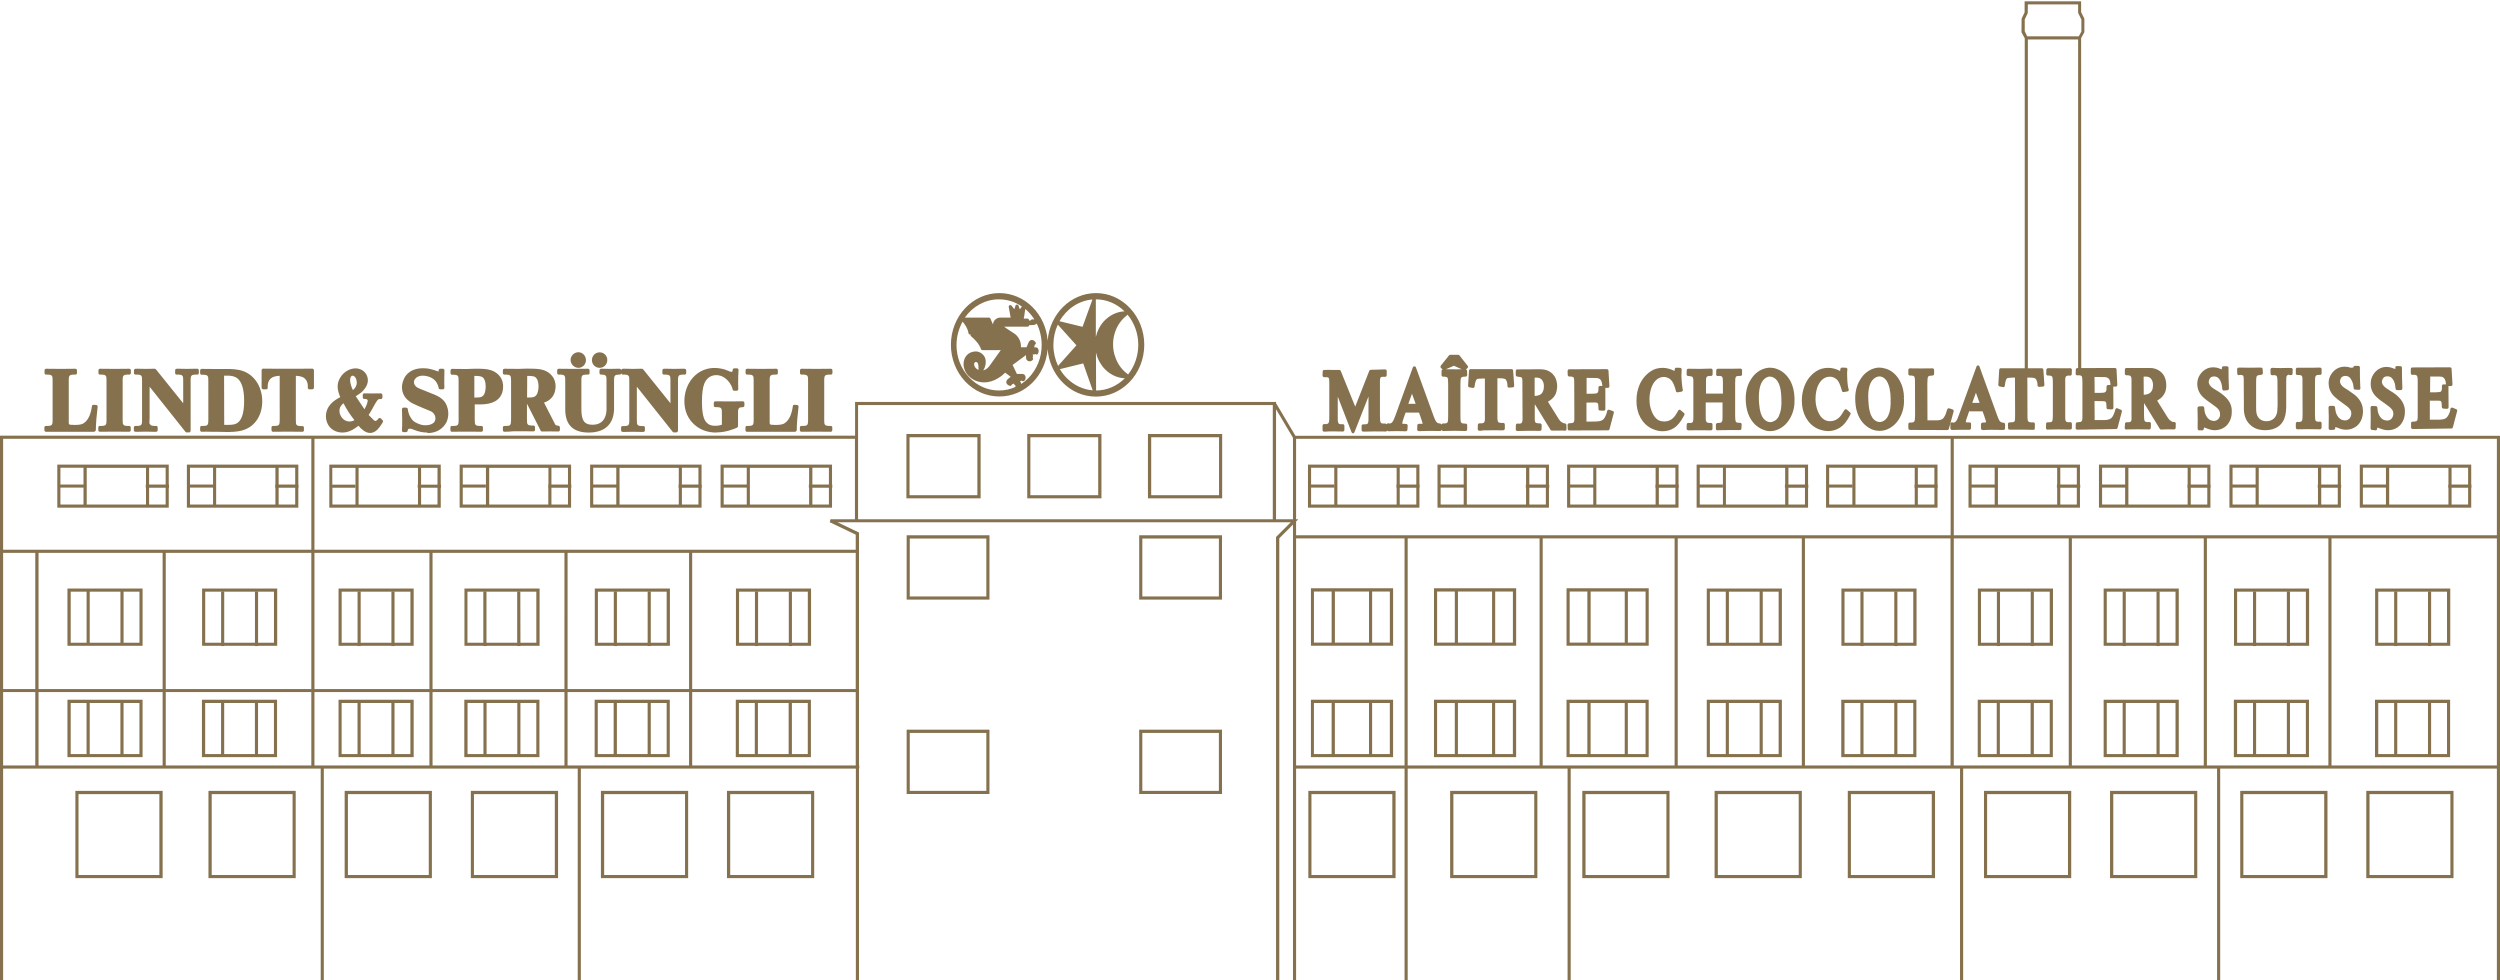 <svg version="1.1" id="Layer_1" xmlns="http://www.w3.org/2000/svg" x="0" y="0" width="1920" height="753" viewBox="0 0 1920 753" xml:space="preserve"><style>.st0{fill:#85714d}</style><path class="st0" d="M328.2 332.2c-3.3 0-6.5-.6-10-2-1.9-.8-2.5-1-3.4-1-1.1 0-1.5.6-1.6 1-.1.2-.1.4-.1.4 0 .3-.1.6-.4.9-.2.2-.4.4-.9.4h-1.9c-.3 0-.6-.1-.9-.4-.2-.2-.3-.6-.3-.9.3-5.5.2-11.1 0-16.3 0-.3.1-.6.4-.9.2-.2.5-.3.9-.4l2 .1c.6 0 1.1.5 1.2 1v.4c.1.5.2 1.2.4 2 1.1 4.1 3.3 6.3 4 6.9 1 .8 2.2 1.5 3.6 2 1.1.5 3.3 1.3 5.8 1.2 2.6 0 4.9-.8 6.1-2 .9-.9 1.3-2 1.3-3.4s-.5-3.4-2.9-5c-.9-.5-2.1-1-3.2-1.4l-6.9-2.9c-3.8-1.7-5.5-2.4-7.3-3.9-4.9-3.6-5.4-8.6-5.4-10.6 0-1.4.2-2.8.7-4.3 1.9-6.5 7.5-10.3 15.3-10.3 1.1 0 4.1 0 7.6 1.1.9.2 1.7.5 2.5.8.8.3 1.5.5 1.9.6h.1s.2-.2.1-.8c0-.3.1-.7.3-.9.2-.2.5-.4.9-.4h2c.3 0 .6.1.9.4.2.2.4.5.3.9v1.1c-.1 2.5-.1 5-.1 7.5v.8c.1 1.3.1 2.6.1 3.9 0 .3-.1.6-.4.9-.2.2-.5.3-.9.3h-1.9c-.6 0-1.1-.4-1.2-1-.3-1.8-1.1-3.5-2.2-5.1-3.2-4.1-8.9-4.4-10-4.4-2.7 0-4.7.9-5.9 2.5-.2.3-.9 1.2-.9 2.5 0 .8.3 1.7.7 2.3 1.1 1.7 2.9 2.4 4.7 3.1l10.2 4.1c7 2.8 9 6.5 9.9 9.4.2.6.9 2.4.9 5.3 0 1.4-.2 3.7-1.2 6.1-1.2 2.6-5.1 8.8-14.9 8.8.1-.4 0-.4 0-.4zm221.8 0c-6.5 0-12-2-16.5-5.9-5.1-4.4-7.9-10.7-7.9-18.2 0-1.5.1-5.6 1.8-10.1 3.6-9.5 11.7-15.4 21.3-15.4h.1c2.8 0 5.6.5 8.2 1.3 1.1.4 1.9.7 2.5 1 1.1.5 1.5.6 2.2.7.4 0 .6 0 .9-.6.1-.3.1-.4.1-.9 0-.7.5-1.2 1.2-1.2h2.1c.3 0 .7.1.9.4.2.2.3.6.3.9-.2 3.2-.3 6.6-.3 10.2 0 1.5 0 3 .1 4.4 0 .3-.1.6-.3.9-.2.2-.5.4-.9.4h-1.9c-.6 0-1.1-.4-1.2-.9l-.1-.5c-.2-.8-.7-2.4-2.2-4.6-3.6-5.2-8-6-10.3-6-1.6 0-2.5.3-3.1.5-2.6.8-4.8 2.9-6 5.8-1.3 3-1.9 7.8-1.9 14.4 0 6.7.8 11.5 2.4 14.2 2.1 3.5 5.4 4.1 8 4 1 0 2.5 0 4.9-.8V319v-1.6c0-2.2 0-3.2-.7-3.9-.6-.7-1.7-.7-2.7-.8h-1.6c-.7 0-1.2-.5-1.2-1.2v-2.1c0-.3.1-.6.4-.9.2-.2.5-.3.9-.3 3.5.1 7.3.1 11 .1 3.3 0 6.7 0 9.9-.1.3 0 .6.1.9.3.2.2.4.5.4.9v2.1c0 .7-.5 1.2-1.2 1.2-1.2.1-2.3.1-2.9.7-.7.7-.8 1.7-.8 4v9.9c0 .5-.3.9-.7 1.1-1.9.9-8.5 3.7-15.8 3.7-.2.1-.3.1-.3.1zm513.7-48.5c.3 0 .6.1.9.3.2.2.4.5.4.9v3.2c0 .3-.1.6-.3.9-.2.2-.5.4-.9.4h-2.3c-.6.1-.8.2-1 .3-.6.4-.7 2.1-.7 2.6v27.3c0 3 .1 4.3.7 5 .2.3.5.6 2.1.7h1.3c.3 0 .6.1.9.3.1.1.2.2.2.3.1-.2.2-.4.4-.6.3-.2.7-.3 1-.2l.8.2c.6-.1 1.2-.2 1.8-.8 1-.9 1.5-2.3 2.8-5.7l13.3-36.7c.3-1 1.9-1 2.3 0l13.3 36.6c.6 1.7 1.1 3.1 1.9 4.5.7 1.3 1.4 1.8 2.8 2l.7.1c.5.1.9.4 1 .9.1-.6.6-1 1.2-1h1.2c1.6-.1 1.8-.4 2.1-.7.5-.7.6-1.8.6-4.9V295c0-.9 0-1.8-.1-2.6 0-1.4-.2-1.8-.4-2.2-.2-.4-.4-.7-2.3-.9h-1.1c-.3 0-.6-.1-.9-.4-.2-.2-.4-.5-.3-.9v-3.1c0-.5.3-1 .8-1.1l-1.3-1.3c-.4-.4-.4-1.1-.1-1.6l6.3-7.9c.2-.3.6-.5.9-.5h6.3c.4 0 .7.2.9.5l6.3 8c.4.5.3 1.2-.1 1.6l-1.3 1.1c.5.1.9.6.9 1.1l.1 3.2c0 .3-.1.6-.4.9-.2.2-.7.3-.9.4h-1.2c-1.6.1-1.9.5-2 .7-.6.7-.7 1.9-.7 5.2v24.4c0 1 0 1.8.1 2.7 0 1.5.3 1.9.4 2 .3.5.5.9 2.4 1h1c.3 0 .6.1.9.3.2.2.4.5.4.9v3.3c0 .3-.1.6-.4.9-.2.2-.6.3-.9.3h-.8c-4.9-.2-10.3-.2-15.6 0h-.8c-.3 0-.6-.1-.8-.4-.2-.2-.3-.4-.3-.6 0 .3-.2.5-.4.7-.2.2-.5.4-.9.3h-1.5c-4.9-.1-9.9-.1-13.9.1h-.8c-.3 0-.7-.1-.9-.3-.2-.2-.4-.6-.4-.9l.1-3.2c0-.7.6-1.2 1.2-1.2h2.3c.4-.1.5-.2.6-.2-.1-.2-.1-.4-.3-1.1-.4-1.4-.8-2.6-1.2-3.7l-1.3-3.6h-10.3l-1.3 3.6c-.6 1.6-1.3 3.9-1.2 4.6v.4c0-.1.3 0 1 0h.3l1.6.1c.3 0 .6.2.9.4.2.2.3.6.3.9l-.2 3.2c0 .6-.6 1.1-1.2 1.1h-1.4c-1.7-.1-3.4-.1-5.1-.1h-1.2c-1.6.1-3.3.1-4.9.1h-.8c-.4 0-.7-.2-.9-.5-.1.1-.1.2-.2.3-.2.2-.6.4-.9.4h-.8c-5.2-.1-10.2-.1-15.7.1h-.8c-.3 0-.6-.1-.9-.3-.2-.2-.4-.5-.4-.9v-3.2c0-.6.5-1.2 1.2-1.2h1.4c1.8-.1 2.1-.5 2.3-1 .3-.6.4-1.2.4-3.2v-17.2l-10.8 27.5c-.2.5-.6.8-1.1.8-.5 0-.9-.3-1.1-.8l-10.6-27.4V322c0 .6 0 2 .5 2.9.3.5.5.9 2.2.9h1.2c.7 0 1.2.5 1.2 1.2v3.2c0 .3-.1.6-.4.9-.2.2-.6.3-.9.3h-.8c-4.4-.1-8.9-.2-12.6.1h-.8c-.3 0-.7-.1-.9-.3-.2-.2-.4-.5-.4-.9V327c0-.3.1-.6.3-.9.2-.2.5-.4.8-.4h1.5c.3 0 .5 0 1-.2.5-.1 1.1-.3 1.4-1.7.1-.6.2-1.9.2-3.9v-25.3c0-1-.1-2.6-.1-3.3-.2-1.3-.7-1.4-1.6-1.6h-2.2c-.3 0-.6-.1-.9-.4-.2-.2-.4-.6-.4-.9l.1-3.1c0-.6.5-1.2 1.2-1.2h.7c2-.1 4 0 6 0h4.9c.5 0 .9.3 1.1.8l11.1 27.4 10.8-27.5c.2-.5.6-.8 1.1-.8h.5m57.5-.4h4.1c2.4.1 4.8 0 7.1 0h.8l-6.1-2.7-6 2.6c0 .1.1.1.1.1zm-658.6 48.6c-12 0-18-6-18-17.7V294v-1.6c0-2.2 0-3.2-.7-3.9-.6-.7-1.7-.7-2.7-.8h-1.6c-.7 0-1.2-.5-1.2-1.2v-2.1c0-.3.1-.6.4-.9.2-.2.6-.3.9-.3 3.5.1 7.3.1 11 .1 3.9 0 7.7 0 11.3-.1.3 0 .6.1.9.3.2.2.4.5.4.9v2.1c0 .7-.5 1.2-1.2 1.2H450c-1 .1-2.1.1-2.7.7-.7.7-.8 1.7-.8 4v22.1c0 9.7 3.3 11.7 8.6 11.7 9.9 0 10.7-8.9 10.7-11.7V294v-1.6c0-2.2 0-3.2-.7-3.9-.6-.7-1.7-.7-2.7-.8h-.8c-.7 0-1.2-.5-1.2-1.2v-2.1c0-.3.1-.6.4-.9.2-.2.6-.3.9-.3h1.9c1.6 0 2.6.1 5.2.1s3.7 0 5.2-.1h1.8c.3 0 .6.1.9.3.2.2.4.5.4.9v2.1c0 .7-.5 1.2-1.2 1.2h-.8c-1 .1-2.1.1-2.7.7-.7.7-.8 1.7-.8 4v22.1c-.4 11.4-7.2 17.7-19.5 17.7zm-189.2 0c-7.3-.1-12.5-5.2-12.6-12.5.1-8 6-12.1 11-14.7-.7-1.7-2-4.9-2-8 0-2 .4-3.7 1.1-5.3 2.2-5.1 7.4-8.8 12.7-8.8 1.2 0 2.5.2 3.6.7 3.5 1.3 5.8 4.7 5.8 8.4v.3c0 .7-.1 1.7-.6 3.1-.5 1.1-1.8 4-5.1 6.5-1.2.9-2.6 1.8-3.6 2.4.8 1.3 1.7 2.6 2.6 3.9l1.4 2.1c.9 1.4 1.8 2.8 2.7 4 0-.1.1-.2.1-.2 1-1.7 2.4-4.9 2.4-6.4 0-1.2-1.6-1.3-1.9-1.3h-.8c-.6 0-1.1-.6-1.1-1.2v-1.9c0-.7.6-1.2 1.2-1.2 4.2.1 8.4.1 12.6 0 .4 0 .6.1.9.4.2.2.4.6.4.9v1.9c0 .7-.6 1.2-1.2 1.2h-1c-.8.1-1.3.2-2.2 1.7-.8 1.1-1.4 2.2-2 3.3l-.6 1.1c-.4.7-.8 1.5-1.3 2.3-.3.5-.6.9-.8 1.4-.6 1-1 1.7-1.5 2.4.1.2.3.3.5.5.4.4.7.8 1.1 1.1.4.4.7.8 1.1 1.1.7.8 1.7 1.9 2.7 1.9.2 0 .2 0 .4-.2.7-.3.7-.4 1.4-1.2l.4-.5c.2-.3.5-.4.9-.4.3 0 .7.1.9.4l1.3 1.3c.4.4.5 1 .2 1.5-1.7 3-3 4.5-4.2 5.8-2.4 2.2-4.2 2.5-5.6 2.5-3.7 0-6.7-3-8.9-5.5-3.6 2.7-7.3 5.2-12.4 5.2zm256.5-.1h-1.9c-.4 0-.7-.2-.9-.5L489.1 297v25.5c0 2.2 0 3.2.7 3.9.6.7 1.7.7 2.7.8h1.6c.7 0 1.2.5 1.2 1.2v2.1c0 .3-.1.6-.4.9-.2.2-.6.3-.9.3h-2.6c-1.6 0-2.6-.1-5.3-.1-2.6 0-3.7 0-5.3.1h-2.5c-.3 0-.6-.1-.9-.3-.2-.2-.4-.5-.4-.9v-2.1c0-.7.5-1.2 1.2-1.2h1.6c1-.1 2.1-.1 2.7-.7.7-.7.8-1.7.8-4V294v-1.6c0-2.2 0-3.2-.7-3.9-.6-.7-1.7-.7-2.7-.8h-1.6c-.7 0-1.2-.5-1.2-1.2v-2.1c0-.3.1-.6.4-.9.2-.2.6-.3.9-.3h2.6c1.6 0 2.6.1 5.2.1s3.6 0 5-.1h1.8c.4 0 .7.2 1 .5l20.9 26V294v-1.6c0-2.2 0-3.2-.7-3.9-.6-.7-1.7-.7-2.7-.8h-1.6c-.7 0-1.2-.5-1.2-1.2v-2.1c0-.3.1-.6.4-.9.2-.2.7-.3.9-.3h2.6c1.6 0 2.6.1 5.2.1s3.6 0 5.2-.1h2.7c.2 0 .6.1.9.3.2.2.4.5.4.9v2.1c0 .7-.5 1.2-1.2 1.2h-1.6c-1 .1-2.1.1-2.7.7-.7.7-.8 1.7-.8 4v38.4c-.1.7-.7 1.3-1.3 1.3zm-374.2 0h-1.9c-.4 0-.7-.2-.9-.5L114.9 297v23.8c0 1 0 1.8-.1 2.5-.1 1.7-.1 2.1.8 3 .6.7 1.7.7 2.7.8h1.6c.7 0 1.2.5 1.2 1.2v2.1c0 .3-.1.6-.4.9s-.5.3-.9.3h-2.6c-1.6 0-2.6-.1-5.3-.1-2.6 0-3.7 0-5.3.1h-2.5c-.3 0-.6-.1-.9-.3s-.4-.5-.4-.9v-2.1c0-.7.5-1.2 1.2-1.2h1.6c1-.1 2.1-.1 2.7-.7.7-.7.8-1.7.8-3.9V294v-1.6c0-2.2 0-3.2-.7-3.9-.6-.7-1.7-.7-2.7-.8h-1.6c-.7 0-1.2-.5-1.2-1.2v-2.1c0-.3.1-.6.4-.9s.6-.3.9-.3h2.6c1.6 0 2.6.1 5.2.1s3.6 0 5-.1h1.8c.4 0 .7.2 1 .5l20.9 26V294v-1.6c0-2.2 0-3.2-.7-3.9-.6-.7-1.7-.7-2.7-.8h-1.6c-.7 0-1.2-.5-1.2-1.2v-2.1c0-.3.1-.6.4-.9.2-.2.6-.3.9-.3h2.6c1.6 0 2.6.1 5.2.1s3.6 0 5.2-.1h2.7c.3 0 .6.1.8.3.2.2.4.5.4.9v2.1c0 .7-.5 1.2-1.2 1.2h-1.6c-1 .1-2.1.1-2.7.7-.7.7-.8 1.7-.8 3.9v38.4c0 .8-.6 1.4-1.2 1.4zm242.2-.5c-.3 0-.6-.1-.8-.3-.2-.2-.4-.5-.4-.9v-2.1c0-.7.5-1.2 1.2-1.2h1.6c1.1 0 2.1-.1 2.7-.7.7-.7.7-1.7.8-3.8V294v-1.7c0-2.2-.1-3.1-.7-3.8-.6-.6-1.6-.7-2.8-.8h-1.6c-.7 0-1.2-.5-1.2-1.2v-2.1c0-.3.1-.6.4-.9.2-.2.6-.3.9-.3 3.5 0 7.2.1 11 .1l2.6-.1c1.1 0 2.2-.1 3.2-.1 6.3 0 10.3.1 13.3 1.2 2.7.9 9.1 4.1 9.1 12.6-.1 1.4-.2 4.8-2.5 7.9-1.5 2-3.6 3.5-6.4 4.4 3.5 6.9 8.3 16.2 8.6 16.8.4.7.9.8 2.2.9.6 0 1.4.6 1.4 1.2v2.1c0 .3-.1.6-.4.9-.2.2-.6.3-.9.3-3.5-.1-8.7-.1-12.4 0-.4 0-.9-.2-1.1-.7l-10.3-20.3h-.2v11.7c0 2.2 0 3.2.7 3.9.6.7 1.6.7 2.7.8h1.6c.7 0 1.2.6 1.2 1.2v2.1c0 .3-.1.6-.4.9-.2.2-.6.3-.9.3-2.4-.1-4.9-.1-7.4-.1h-7.6c-2.3.3-4.8.3-7.2.4.1 0 0 0 0 0zm-40.3 0c-.3 0-.6-.1-.8-.3-.2-.2-.4-.5-.4-.9v-2.1c0-.7.5-1.2 1.2-1.2h1.6c1.1 0 2.1-.1 2.7-.7.8-.8.8-1.8.8-4.1V292.7c0-2.3 0-3.4-.7-4.1-.6-.6-1.6-.7-2.8-.8h-1.5c-.7 0-1.2-.5-1.2-1.2v-2.1c0-.3.1-.6.4-.9.2-.2.5-.3.9-.3 3.5 0 7.2.1 11 .1l2.6-.1c1.1 0 2.1-.1 3.1-.1 6.3-.1 10.3.1 13.3 1.2 2.7.9 9.1 4.1 9.1 12.6 0 3-.8 5.7-2.4 7.9-4.3 5.7-12.3 5.8-18 5.7h-1.4V322.5c0 2.2.1 3.1.7 3.8.6.7 1.7.7 2.7.8h1.7c.7 0 1.2.6 1.2 1.2v2.1c0 .3-.1.6-.4.9-.2.2-.5.3-.9.3-2.4-.1-4.9-.1-7.5-.1h-7.6c-2.6 0-5 0-7.4.1.1 0 .1 0 0 0zm-192.2 0c-.3 0-.6-.1-.8-.3-.2-.2-.4-.5-.4-.9v-2.1c0-.7.5-1.2 1.2-1.2h1.6c1.1 0 2.1-.1 2.7-.7.7-.8.8-1.8.8-4.1V292.7c0-2.3 0-3.4-.7-4.1-.6-.6-1.6-.7-2.8-.8h-1.6c-.7 0-1.2-.5-1.2-1.2v-2.1c0-.3.1-.6.4-.9.2-.2.6-.3.9-.3 3.6 0 7.3.1 11 .1h8.8c1.8 0 7.5-.1 12.2 1.7 8.8 3.3 14.4 12.4 14.4 23.1 0 10.5-5.3 18.9-13.9 21.9-2.8 1-5.9 1.6-12.5 1.7-2.3 0-3.4 0-4.4-.1-1.1 0-2.2-.1-4.7-.1h-3.8c-2.4-.1-4.8-.1-7.2 0zm455.6 0h-36.8c-.7 0-1.2-.5-1.2-1.2v-2.1c0-.7.5-1.2 1.2-1.2h1.6c1-.1 2.1-.1 2.7-.7.7-.7.8-1.7.8-3.9V294v-1.6c0-2.2 0-3.2-.7-3.9-.6-.7-1.7-.7-2.7-.8h-1.6c-.7 0-1.2-.5-1.2-1.2v-2.1c0-.3.1-.6.4-.9s.6-.3.9-.3c3.5.1 7.3.1 11 .1 3.9 0 7.7 0 11.3-.1.3 0 .6.1.8.3.2.2.4.5.4.9v2.1c0 .7-.5 1.2-1.2 1.2h-1.6c-1 .1-2.1.1-2.7.7-.7.7-.8 1.7-.8 4v32.3c0 1.3.6 1.4 1.2 1.5 4.8.4 8.2.1 10-1 4.3-2.5 6-8.6 6.6-13.3.1-.6.5-1.1 1.2-1l2 .1c.3 0 .7.2.9.4.2.3.3.6.3.9-.7 5.4-1.4 13.4-1.4 18.1-.2.7-.7 1.2-1.4 1.2zm-538.4 0H35.3c-.7 0-1.2-.5-1.2-1.2v-2.1c0-.7.5-1.2 1.2-1.2h1.6c1-.1 2.1-.1 2.7-.7.7-.7.8-1.7.8-3.9V294v-1.6c0-2.2 0-3.2-.7-3.9-.6-.7-1.7-.7-2.7-.8h-1.6c-.7 0-1.2-.5-1.2-1.2v-2.1c0-.3.1-.6.4-.9.2-.2.6-.3.9-.3 3.5.1 7.3.1 11 .1 3.9 0 7.7 0 11.3-.1.2 0 .6.1.9.3.2.2.4.5.4.9v2.1c0 .7-.5 1.2-1.2 1.2h-1.6c-1 .1-2.1.1-2.7.7-.7.7-.8 1.7-.8 4v32.3c0 1.3.6 1.4 1.2 1.5 4.8.4 8.2.1 10-1 4.3-2.5 6-8.6 6.6-13.3.1-.6.6-1.1 1.2-1l2 .1c.3 0 .7.2.9.4.2.3.3.6.3.9-.7 5.4-1.4 13.4-1.4 18.1-.3.7-.8 1.2-1.5 1.2zm565.8 0c-.1 0-.1 0 0 0-3.6-.1-7.5-.1-11.3-.1-3.8 0-7.5 0-11 .1-.3 0-.6-.1-.9-.3s-.4-.5-.4-.9v-2.1c0-.7.5-1.2 1.2-1.2h1.6c1-.1 2.1-.1 2.7-.7.7-.7.8-1.7.8-4V294v-1.6c0-2.2 0-3.2-.7-3.9-.6-.7-1.7-.7-2.7-.8h-1.6c-.7 0-1.2-.5-1.2-1.2v-2.1c0-.3.1-.6.4-.9s.6-.3.9-.3c3.5.1 7.3.1 11 .1 3.9 0 7.7 0 11.3-.1.3 0 .6.1.9.3.2.2.4.5.4.9v2.1c0 .7-.5 1.2-1.2 1.2h-1.6c-1 .1-2.1.1-2.7.7-.7.7-.8 1.7-.8 4V322.4c0 2.2 0 3.2.7 3.9.6.7 1.7.7 2.7.8h1.6c.7 0 1.2.5 1.2 1.2v2.1c0 .3-.1.6-.4.9-.3.2-.6.3-.9.3zm-405.8 0c-3.6-.1-7.5-.1-11.3-.1-3.8 0-7.5 0-11 .1-.4 0-.6-.1-.9-.3-.2-.2-.4-.5-.4-.9v-2.1c0-.7.5-1.2 1.2-1.2h1.6c1-.1 2.1-.1 2.7-.7.7-.7.8-1.7.8-4V288.6c-3.5.2-6.2.8-7.9 3.3-.9 1.4-1.3 2.8-1.3 4.7v1.2c0 .7-.5 1.2-1.2 1.2h-2.2c-.3 0-.6-.1-.9-.4-.2-.2-.4-.5-.4-.9v-13.3c0-.3.1-.6.4-.9.2-.2.5-.4.9-.4 3.2 0 7.3 0 11 .1h15.6c3.7 0 7.7-.1 11-.1.3 0 .6.1.9.4.2.2.4.5.4.9v13.3c0 .3-.1.6-.4.9-.2.2-.5.4-.9.4h-2.2c-.7 0-1.2-.5-1.2-1.2v-1.2c0-1.9-.4-3.3-1.3-4.7-1.7-2.5-4.3-3.1-7.9-3.3v33.9c0 2.2 0 3.2.7 3.9.6.7 1.7.7 2.7.8h1.6c.7 0 1.2.5 1.2 1.2v2.1c0 .3-.1.6-.4.9-.3.1-.6.2-.9.2zM216 320.8zM99.1 331.6c-3.6-.1-7.5-.1-11.3-.1-3.8 0-7.5 0-11 .1-.4 0-.6-.1-.9-.3s-.4-.5-.4-.9v-2.1c0-.7.5-1.2 1.2-1.2h1.6c1-.1 2.1-.1 2.7-.7.7-.7.8-1.7.8-4V294v-1.6c0-2.2 0-3.2-.7-3.9-.6-.7-1.7-.7-2.7-.8h-1.6c-.7 0-1.2-.5-1.2-1.2v-2.1c0-.3.1-.6.4-.9s.6-.3.9-.3c3.5.1 7.3.1 11 .1 3.9 0 7.7 0 11.3-.1.2 0 .6.1.9.3s.4.5.4.9v2.1c0 .7-.5 1.2-1.2 1.2h-1.6c-1 .1-2.1.1-2.7.7-.7.7-.8 1.7-.8 4V322.4c0 2.2 0 3.2.7 3.9.6.7 1.7.7 2.7.8h1.6c.7 0 1.2.5 1.2 1.2v2.1c0 .3-.1.6-.4.9-.3.2-.6.3-.9.3zm1177.6-.4c-1.5 0-4.5-.3-8.1-2-7.5-3.7-11.9-11.7-11.8-21.5 0-3.3.5-9.7 4.1-15.5 2.7-4.3 6.9-7.8 11-9 1.5-.4 3.1-.7 4.8-.7 3 0 5.7.7 8.7 2.1.1.1.3.2.5.3h.1c0-.2.1-.4.1-.6l.1-.8c.1-.6.6-1.2 1.2-1.1l2.9.1c.7 0 1.2.6 1.2 1.2v.9c0 .7 0 1.3-.1 2 0 .7-.1 1.3-.1 1.9 0 1.5.2 3.2.3 4.9l.1 1c0 .1.1.4.1.9.1.8.2 2 .4 3.2l.2.9c.1.3 0 .7-.2.9-.2.3-.5.5-.8.5l-2.9.5c-.6.1-1.3-.3-1.4-.9l-.2-.8c-.1-.6-.3-1.1-.4-1.6l-.1-.2c-.9-2.8-1.9-4.8-3-5.9-.8-.9-2.8-2.4-5.7-2.4-5.2 0-8 4.8-8.9 6.9-.3.7-2 4.6-2 10.2 0 1.8.2 3.3.3 4.3l.1.6c1.2 5.5 3.4 9.4 6.5 11.2 1.7 1 4.4 1 4.5 1 5.8 0 8.3-4.2 9.9-7l.8-1.4c.2-.3.5-.5.8-.6.4-.1.7 0 1 .3l2.6 2.2c.4.4.6 1 .3 1.5l-.5.9c-.7 1.3-2.7 5-5.4 7.5-1.6 1.5-5.1 4.1-10.9 4.1h-.1zm82.4-.1c-1.4 0-3-.3-4.7-1-3.2-1.1-13.6-6.1-13.7-24 0-5.7 1.3-10.6 4-14.7 5.1-8.3 12.4-9 14.5-9h.6c1 .1 2.6.1 4.7.9 2.4.8 7.2 3.1 10.7 9.6 1.8 3.6 2.8 7.7 3 12.8v1.1c0 1.6 0 4-.5 6.6-1.2 5.8-4.1 10.8-8 13.9-2.1 1.7-5.5 3.7-10.1 3.8h-.5zm44.9 0c-3-.1-5.8-.8-8.4-2-7.4-3.6-11.8-11.6-11.8-21.4 0-3.4.6-9.8 4.2-15.6 2.7-4.3 6.9-7.7 11-8.9 1.5-.4 3.1-.7 4.8-.7h.3c2.9 0 5.5.7 8.5 2.1l.3.2c.1 0 .2.1.3.1 0-.2.1-.4.1-.7l.1-.8c.1-.6.7-1.1 1.2-1.1l3 .1c.3 0 .6.2.9.4s.3.6.3.9l-.1.9c-.1 1.3-.2 2.5-.1 3.6 0 2.1.2 4.1.3 5.9 0 .1.1.4.1.7.1 1 .2 2.1.5 3.3l.3 1c.1.3 0 .7-.1 1-.2.3-.5.5-.8.5l-2.9.5c-.7.1-1.2-.3-1.4-.9l-.2-.8c-.1-.5-.3-1.1-.5-1.6 0 0-.1-.2-.1-.3-.8-2.7-1.9-4.8-2.9-5.8-.3-.3-2.2-2.4-5.7-2.4-5.3 0-8 4.8-9 6.9-.6 1.3-1.9 5.1-1.9 10.2 0 2 .3 3.8.4 4.6.4 2 1.9 8.8 6.5 11.4 1.8 1 3.4 1.1 4 1.1 6.2 0 8.7-4.3 10.4-7.1l.9-1.5c.2-.3.5-.5.9-.6.4-.1.7.1 1 .3l2.5 2.2c.4.3.5.9.3 1.3l-.3.6c-.5 1.1-2.7 5.3-5.6 8-3.4 3-7.1 4.3-11.3 4.4zm39.3-.2c-1.7 0-3.2-.3-4.8-.8-4.1-1.5-13.7-6.8-13.7-24.1 0-5.8 1.4-10.7 4-14.7 5.3-8.6 13-9 14.5-9 1.2 0 2.9.2 5.2.9 4.6 1.5 8.3 4.9 10.8 9.7 1.9 3.6 2.9 7.6 3 12.7l-1.2.2h1.2c0 1.4.1 4.3-.5 7.5-1.1 5.6-4 10.7-8.1 13.9-2.1 1.7-5.6 3.7-10.1 3.7h-.3c.1 0 .1 0 0 0zm-241.4-.1h-.1l-.9-.1c-1-.1-1.9-.1-3 0H1191.8c-.4 0-.8-.2-1-.6l-11.9-19.4h-.2v11.6c.1 2.2.6 2.7 2.7 2.8l1.4.1c.7 0 1.2.6 1.2 1.3l-.1 3.2c0 .7-.6 1.2-1.2 1.2h-.7c-4.8-.1-9.8-.1-15.8.1h-.8c-.3 0-.7-.1-.9-.3-.2-.2-.4-.6-.4-.9l.1-3.3c0-.3.1-.6.4-.9.2-.2.6-.4.9-.3l1.3.1c1.5-.1 1.7-.5 1.9-.7.5-.7.7-1.7.6-5l-.1-24.5v-.8-1.9c0-1.4-.2-1.9-.4-2.3-.2-.3-.4-.6-2.3-.8l-1.4-.2c-.6-.1-1-.6-1-1.2v-3c0-.3.1-.6.3-.9.2-.2.5-.4.9-.4l16.6-.1h.7c1.5 0 3.1.1 4.8.6 2 .6 8.5 3.1 8.5 12.6 0 .6-.1 2.1-.5 3.8-.5 2.2-2 5.3-6.1 7.6-.2.1-.4.2-.5.3l6.7 10.7c.5.9 1.1 1.8 1.6 2.6l.6.8c.3.3.4.6.6.8.3.3.9.7 1.3 1 1 .6 1.5.7 1.8.7l.6.1c.6.1 1 .6 1 1.2l.1 3.2c0 .4-.1.7-.4.9-.2.2-.5.3-.8.3zm-64.7 0h-1.1c-.3 0-.6-.1-.9-.4-.2-.2-.3-.5-.3-.9l.1-3.2c0-.7.5-1.1 1.2-1.2h1.7c.3 0 1.4-.1 1.9-.7.6-.7.7-2.2.6-5v-28.7h-1.3c-.6 0-1.3 0-2 .1h-.8c-1.4.1-2 .2-2.4.8-.4.5-1 2-1.3 4.4l-.1.9c0 .3-.2.6-.5.8-.3.2-.6.3-.9.2l-2.6-.4c-.6-.1-1-.6-1-1.3l.7-11.6c0-.6.6-1.1 1.2-1.1h31.5c.6 0 1.2.5 1.2 1.1l.8 11.6c0 .7-.4 1.2-1.1 1.3l-2.8.2c-.3 0-.7-.1-.9-.3s-.4-.5-.4-.9v-.9c-.1-1.4-.3-2.4-.7-3.2-.6-1.3-1.3-1.9-5.2-1.9h-1.8v28.6c0 3.2.1 4.6.8 5.2.1.1.6.4 2 .5h1.7c.7 0 1.2.5 1.2 1.2v3.2c0 .3-.1.6-.4.9-.2.2-.6.3-.9.4h-.8c-4.4-.1-8-.1-11.7 0h-3.1c-.5.3-1 .3-1.6.3zm68-.2c-.7 0-1.2-.5-1.2-1.2l-.1-3.1c0-.6.5-1.2 1.1-1.2l1.2-.1c1.8-.1 2.2-.3 2.6-1.1.3-.7.3-1.7.3-3.7v-.9l-.1-25.2c0-1.3 0-3-.3-3.9l-.1-.2c-.4-.4-.7-.7-2.2-.8h-1.2c-.6 0-1.1-.5-1.2-1.2l-.1-3.1c0-.3.1-.6.3-.9.2-.2.5-.4.9-.4l29-.1c.7.1 1.2.5 1.2 1.1l.7 12c0 .3-.1.6-.3.9-.2.2-.5.4-.9.4h-1.9v16.3c0 .3-.1.6-.4.9-.2.2-.6.3-.9.3l-2.8-.1c-.7 0-1.2-.5-1.2-1.2v-.9c0-2.4-.2-3-.6-3.5-.4-.5-.9-.5-2.1-.6h-.3l-6.2.1v14.6h1.2l6.6-.1c4-.2 5.3-1.3 6.5-3.5.9-1.8 1.3-3.1 1.4-3.7l.2-.9c.1-.3.3-.6.6-.8.3-.2.7-.2 1-.1l2.8 1c.6.2.9.8.7 1.4l-3.3 12.5c-.1.5-.6.9-1.2.9l-29.7.1zm12.9-6.9zm-.4-20.3v.2-.2zm-.4-.1zm0 0zm1.2-13.1v12.2h4.1c3.1-.1 3.7-.3 3.8-.4.9-.3 1.2-1.7 1.2-2.8v-1.6c0-.7.5-1.2 1.2-1.2h1.8v-.3c-.2-1.3-.3-1.8-.4-2.3-.4-1.6-.9-2.2-1.6-2.7-1.1-.7-1.7-.8-3.4-.8l-6.7-.1zm-1.1-1.2zm101.6 41.5c-.3 0-.6-.1-.8-.3-.2-.2-.4-.5-.4-.9v-3.2c0-.6.5-1.1 1.1-1.2l1.2-.1c2-.1 2.2-.6 2.4-1.1.4-.8.4-1.7.4-3.6v-11H1310V319.8c0 2.5 0 3.3.5 4 .3.7.9.9 2.3 1h1.1c.3 0 .6.1.9.3s.4.5.4.9v3.3c0 .3-.1.6-.4.9-.2.2-.6.3-.9.3h-.8c-4.7-.1-9.7-.1-15.7 0h-.8c-.3 0-.6-.1-.9-.4-.2-.2-.4-.5-.4-.9l.1-3.2c0-.3.1-.6.4-.9.2-.2.6-.4.9-.3l1.3.1c1.4-.1 1.8-.4 2.2-1.1.3-.8.3-1.6.3-4v-27-.3c0-.6 0-1.9-.5-2.7-.2-.3-.5-.8-2.3-.9l-1.4-.2c-.6-.1-1.1-.6-1-1.2l.1-3.1c0-.3.1-.6.4-.9s.6-.3.9-.3h.8c5.4.2 10.9.1 15.7-.1h.8c.4 0 .6.1.9.3.2.2.4.5.4.9v3.2c0 .7-.5 1.2-1.2 1.2h-1.3c-1.4.2-1.9.4-2.2 1.1-.4.8-.4 1.4-.4 3.4v9.1h13v-8.8c0-2.3-.1-3-.5-3.9-.2-.3-.5-.9-2.4-.9l-1 .1c-.3 0-.7-.1-.9-.3s-.4-.6-.4-.9l.1-3.2c0-.7.5-1.2 1.2-1.2h10.4c2 0 4 0 6.1-.1h.8c.3 0 .6.1.9.3.2.2.4.5.4.9v3.2c0 .3-.1.6-.4.9-.2.2-.5.3-.9.3h-1.4c-1.5.1-1.8.5-2 .7-.5.7-.6 1.9-.6 5.1v25.1c0 .7 0 1.4.1 2.1.1 1.3.3 1.8.4 2.1.3.5.5.8 2.3.9h1.1c.3 0 .6.2.8.4s.3.6.3.9l-.2 3.2c0 .6-.6 1.1-1.2 1.1h-8.8c-2.8 0-5.2 0-7.4.1l-1 .1c.1 0 .1 0 0 0zm370 0c-.3 0-.6-.1-.8-.3-.2-.2-.4-.5-.4-.9v-.9-4c0-1.6.1-2.9 0-4.3-.1-2.1-.1-4.1-.1-6v-.8c0-.6.5-1.2 1.2-1.2l2.7-.1c.6 0 1.2.5 1.2 1.1l.1.8c.2 2.5.6 4 1.6 5.7l.1.2c.4.6.9 1.4 1.8 2.1 1.4 1.2 3.2 1.3 3.9 1.4.6 0 2.7-.2 4-2.3.2-.3.8-1.3.7-2.9 0-.9-.1-2-.9-3.2-1-1.6-3.2-3.1-4.9-4.3l-.8-.6c-1.2-.8-2.5-1.7-3.9-2.8-3.4-2.6-6.9-6.1-7-12.2 0-2 .4-3.8 1.1-5.5.6-1.2 3.7-7.4 11.1-7.4h.5c.9.1 2.2.1 4 .8.2.1.5.2.7.3.6.2 1.2.4 1.5.4v-1c0-.3.1-.7.3-.9.2-.2.5-.4.9-.4h2.7c.7 0 1.2.5 1.2 1.2v1.6c0 4.8.1 9.1.3 13.4v.9c0 .7-.5 1.2-1.1 1.3l-2.7.2c-.7.1-1.2-.4-1.3-1.1l-.1-1.1c-.1-1-.3-3-1.2-4.9-.7-1.6-2.1-3.7-5-3.7-1.8 0-3 .7-3.6 2.2-.3.7-.5 1.4-.5 1.9 0 .7.2 2.1 1.6 3.5 1.1 1.2 3.1 2.3 4.5 3.2l1.2.7c1.4.9 2.7 1.9 4.1 3 5.7 4.7 6.4 9.2 6.3 12.6v.4c0 1.1-.1 3.1-.9 5.2-2.9 8-10 8.6-12.1 8.6-1.9 0-3.7-.4-5.5-1.1-.5-.2-1.1-.4-1.5-.6-.4-.2-1-.4-1.2-.4 0 0-.1.1-.2.5l-.1.7c-.1.6-.6 1-1.1 1h-2.4zm50.6-.1c-1.1 0-3.4-.1-5.7-.8-7.1-2.2-9.3-8.1-9.8-9.9-.8-2.6-.9-5.6-.8-7.9l-.1-18c0-1.8.1-4.7-.5-5.3-.5-.5-1.4-.5-2.1-.6l-1 .2c-.3.1-.7 0-1-.3-.3-.2-.4-.5-.4-.9l-.1-3.3c0-.3.1-.6.3-.9.2-.2.5-.3.9-.4h.8c2.4 0 4.7.1 7 .1 3.2 0 6.1 0 8.7-.1h.7c.6 0 1.2.5 1.2 1.1l.2 3.1c0 .6-.4 1.2-1.1 1.3l-1.2.2c-1.2.1-1.8.3-2.1.6-.8.7-.8 2.8-.8 4.5v20.1c0 .9 0 2.9.4 4.6.9 3.6 3.7 5.7 7.5 5.7h.3c.6 0 2.2-.1 3.9-1 2-1 3.3-2.9 3.9-5.3.3-1.1.3-2.1.4-4.2l.1-1.6-.1-17.5c0-1.3 0-3.9-.5-4.9-.2-.4-.4-.5-.9-.7-.8-.2-.9-.2-1.1-.2l-1.5.1c-.3 0-.6-.1-.9-.3-.2-.2-.4-.5-.4-.9l-.1-3.2c0-.3.1-.6.4-.9.2-.2.6-.4.9-.4l3 .1c2.2.1 4.5.1 6.8 0h.4c1.2 0 2.4-.1 3.6 0h.8c.7 0 1.2.6 1.2 1.2l-.1 3.2c0 .3-.1.6-.4.8-.2.2-.5.3-.9.3l-1.4-.1-.3-1.2v1.2c-.4 0-1 .1-1.2.3-.7.6-.7 2.5-.7 5.4v19c-.1 2.7-.2 4-.6 5.9-1.6 7.7-7.2 11.8-15.6 11.8zm15.7-46.6zm52-1.5c0-.3.1-.6.3-.9.2-.2.7-.3.9-.4h2.7c.7 0 1.2.5 1.2 1.2v.9c0 4.3 0 9.3.3 14.1l.1 1c0 .3-.1.7-.4.9-.2.2-.6.4-.9.3l-2.8-.2c-.6 0-1.1-.5-1.1-1.1l-.1-1c-.1-1-.3-2.8-1.3-4.7-1.2-2.6-2.7-3.7-5-3.7-1.3 0-2.8.4-3.6 2.2-.3.5-.4 1.3-.5 2 0 .7.3 2 1.6 3.5 1.1 1.1 3 2.2 4.4 3.1l1.6 1.1c1.2.8 2.5 1.7 3.7 2.6 5.6 4.7 6.3 9.2 6.4 12.6 0 .3 0 2.8-.9 5.6-2.9 8.2-10.4 8.6-11.9 8.6-1.4 0-3.4-.1-5.7-1.1-.4-.1-.9-.3-1.3-.5-.6-.2-1.2-.4-1.4-.4 0 0-.1 0-.1.4l-.1.7c-.1.6-.6 1-1.2 1l-2.6.1c-.3 0-.6-.1-.8-.3-.2-.2-.4-.5-.4-.9v-.9c0-2.6 0-5.3.1-8.3l-.2-6.8c0-.3.1-.6.3-.9.2-.2.5-.4.9-.4h2.6c.6 0 1.1.5 1.2 1.1l.1.8c.3 2.4.6 3.9 1.7 5.7.5.9 1.1 1.6 2 2.3 1.3 1.1 3 1.2 3.9 1.3 1.2 0 3-.5 4-2.3.3-.6.8-1.6.8-3 0-.6 0-1.9-.9-3.1-1.1-1.7-3.2-3.1-4.9-4.3l-.8-.6c-1.2-.8-2.4-1.7-3.8-2.8-3.6-2.8-6.9-6.2-7-12.3v-.4c0-1 .1-3 1.1-5.1 1.7-3.6 5.4-7.4 11.1-7.4h.3c1 0 2.4.1 4.3.8m16.6 47.8c-.3 0-.6-.1-.8-.3-.2-.2-.4-.5-.4-.9v-.9c0-1.9 0-3.8.1-5.6v-2.7c-.1-1.9-.1-3.9-.1-5.9v-.9c0-.3.1-.6.4-.9.2-.2.5-.4.9-.3l2.7.1c.6 0 1.1.5 1.2 1.1l.1.8c.2 2.2.5 3.8 1.6 5.6.3.6.9 1.4 1.8 2.2 1.1.9 2.5 1.3 4.1 1.4.4 0 2.7-.1 3.9-2.3.3-.5.8-1.6.8-3 0-.6-.1-1.8-.9-3-1.1-1.6-3.2-3.1-4.9-4.3l-.8-.6c-.7-.5-1.3-1-2-1.4-.7-.5-1.3-.9-1.8-1.3-3.6-2.8-7-6.2-7-12.3 0-.9 0-3.1 1.1-5.5.5-1.2 3.6-7.5 11.1-7.5.9 0 2.4.1 4.4.8.2.1.4.2.7.3.6.2 1.1.4 1.4.4h.3l-.1-.9c0-.3.1-.7.3-.9.2-.2.6-.3.9-.4l2.7.1c.7 0 1.2.6 1.2 1.2v.9c0 5 .1 9.6.3 14.1v.9c0 .3-.1.7-.3.9-.2.2-.5.4-.9.4h-2.8c-.6 0-1.1-.5-1.2-1.1l-.1-1c-.1-1-.3-2.9-1.2-4.9-.9-1.8-2.2-3.6-5-3.6-1.8 0-3 .7-3.7 2.2-.3.6-.5 1.3-.5 1.9 0 .9.3 2.2 1.6 3.5 1 1.1 2.6 2.1 4 3l.9.6c1.7.9 3.3 2.1 4.8 3.3 5.6 4.8 6.4 9.3 6.4 12.7 0 .9-.1 3.2-.9 5.6-2.9 8-9.9 8.6-12 8.6-2 0-3.8-.4-5.6-1.1l-1.1-.4c-.7-.3-1.3-.5-1.6-.5 0 .1 0 .2-.1.4l-.1.7c-.1.6-.6 1-1.2 1l-2.6-.3zm-354.9 0c-.3 0-.6-.1-.9-.4-.2-.2-.4-.5-.4-.9v-3.2c0-.3.1-.6.4-.9.2-.2.6-.3.9-.3h1.3c.3 0 .4 0 1-.2.5-.1 1.1-.3 1.4-1.8.1-.6.1-2 .2-3.9l-.1-26.7c-.1-1.6-.2-1.9-.4-2.4-.3-.6-.7-.9-2.3-1.1h-1.2c-.7 0-1.2-.6-1.2-1.2v-3.1c0-.3.1-.6.4-.9.2-.2.5-.3.8-.3h.8c5.3.1 10.4.1 15.7 0h.8c.4 0 .6.1.9.3.2.2.4.5.4.9v3.1c0 .6-.5 1.2-1.1 1.2l-1.3.1c-1.1.1-1.8.2-2.1.7-.5.6-.6 1.8-.7 5.2l.1 27.7v.7h7.7c.7 0 2-.1 3.2-.7.2-.1.4-.2.7-.4.1-.1.2-.1.3-.2.2-.3.5-.6.7-.9 1.2-1.7 1.7-3.3 2.3-5.4l.3-.8c.2-.6.8-1 1.4-.8l.7.2h.2l1.9.7c.6.2.9.8.7 1.5l-3.7 13.4c-.1.5-.6.9-1.2.9l-28.6-.1zm55.7 0c-.3 0-.6-.1-.8-.3-.2-.2-.4-.5-.4-.9v-3.2c0-.6.5-1.2 1.1-1.2l2.3-.2c.2 0 .4-.1.5-.1 0-.2 0-.4-.2-1.1-.3-1.2-.7-2.4-1.2-3.8l-1.3-3.5h-10.3l-1.2 3.5c-.8 1.9-1.4 4-1.4 4.7 0 0 0 .1.1.2 0 0 .3.1 1.1.1h1.7c.3 0 .6.1.9.4s.3.6.3.9l-.1 3.2c0 .7-.7 1.2-1.2 1.2h-2.4c-1.9 0-3.6-.1-5.4 0-1.4.1-3.2.1-4.9.1h-.8c-.6 0-1.1-.6-1.1-1.2v-3.4c0-.4.2-.7.5-1s.7-.3 1-.2l.8.2c.6-.1 1.1-.2 1.7-.8 1-.9 1.5-2.2 2.8-5.8l13.3-36.6c.2-.5.6-.8 1.1-.8.5 0 1 .3 1.1.8l13.6 37.6c.5 1.3.9 2.5 1.5 3.6.7 1.3 1.5 1.8 2.9 2l.7.1c.6.1 1 .6 1 1.2v3.1c0 .3-.1.6-.4.9-.2.2-.6.3-.9.3h-.9c-2.4-.1-4.9-.1-7.3-.1-2.7 0-5 0-7.1.2l-.7-.1c.1 0 0 0 0 0zm39.2-.1c-.1 0-.1 0 0 0h-1.8c-3.5-.1-7.1-.2-10.7-.1h-5.9c-.7 0-1.2-.5-1.2-1.2l-.1-3.2c0-.7.5-1.2 1.2-1.2l1.7-.1c1.5 0 2-.5 2.1-.6.5-.6.5-2.2.5-5.1l-.1-28.6h-1.4c-.8 0-1.7 0-2.5.1-1.4.1-2 .2-2.5.8-.2.2-.9 1.3-1.3 4.5l-.1.9c0 .3-.2.6-.5.8-.3.2-.6.3-.9.2l-2.6-.5c-.6-.1-1-.7-1-1.3l.7-11.6c0-.6.6-1.1 1.2-1.1h31.5c.6 0 1.2.5 1.2 1.1l.8 11.7c0 .3-.1.6-.3.9-.2.2-.5.4-.8.4l-2.9.2c-.3 0-.6-.1-.9-.3-.2-.2-.4-.5-.4-.8v-.9c-.1-1.3-.3-2.3-.8-3.2-.7-1.4-1.3-1.9-5.2-1.9h-1.8l.1 28.6c0 3.5.1 4.7.8 5.2.2.1.6.5 2 .6h1.8c.3 0 .6.1.8.4.2.2.3.5.3.9l-.1 3.2c.2.7-.3 1.2-.9 1.2zm10.8-.1c-.3 0-.6-.1-.9-.4-.2-.2-.4-.5-.4-.9l.1-3.3c0-.3.1-.6.4-.8.2-.2.7-.3.9-.3h1.3c1.5-.1 1.8-.4 1.9-.6.6-.7.6-1.6.7-4.4V294.2v-1.1c0-.5 0-1-.1-1.5 0-1.6-.2-1.9-.5-2.4-.2-.2-.4-.6-2.3-.8h-1.1c-.3 0-.6-.1-.8-.4-.2-.2-.3-.5-.3-.9l.1-3.1c0-.7.6-1.2 1.2-1.2H1579.4c3.6.1 6.8 0 9.8 0h.8c.3 0 .7.1.9.4.2.2.4.6.3.9l-.1 3.2c0 .3-.2.6-.4.9-.2.2-.6.3-.9.3l-1.1-.1c-1.6.2-1.8.5-2 .7-.6.7-.7 1.8-.6 5.1v27.1c.1 1.5.3 1.9.4 2 .3.6.5.9 2.3 1l1.1-.1c.3 0 .7.1.9.3.2.2.4.5.4.9v3.3c0 .3-.1.6-.4.9-.2.2-.6.3-.9.3h-.8c-5.7-.2-11.1-.1-15.7 0l-.8.1zm22.7 0c-.3 0-.6-.1-.9-.4-.2-.2-.4-.5-.3-.9l.1-3.2c0-.6.5-1.1 1.1-1.2l1.2-.1c1.8-.1 2.1-.4 2.4-1.1.4-.8.4-1.5.4-3.7V294c0-1.2 0-3.6-.4-4.8 0-.1-.1-.2-.3-.4-.2-.2-.5-.5-2.1-.6l-1.1.1c-.3 0-.7-.1-.9-.3-.3-.2-.4-.6-.4-.9l.1-3.2c0-.7.5-1.2 1.2-1.2l28.9-.1c.6 0 1.2.5 1.2 1.1l.6 11.9c0 .3-.1.7-.3.9-.2.2-.5.4-.9.4h-1.9l.1 16.3c0 .3-.1.6-.4.9-.2.2-.6.3-.9.3l-2.8-.1c-.6 0-1.2-.5-1.2-1.2v-.8c-.1-2.6-.2-3.1-.6-3.6-.3-.4-.7-.5-2.1-.6l-6.5-.1v1.6l.1 11.1v1.9h7.8c4-.2 5.3-1.4 6.4-3.4.6-1.3 1.1-2.6 1.5-3.9l.2-.9c.1-.3.3-.6.6-.8.3-.2.7-.2 1 0l2.7 1.1c.6.2.9.8.7 1.4l-3.3 12.5c-.1.5-.6.9-1.2.9l-29.8.5zm13.3-40.5s-.1 0 0 0v.7l.1 11.5H1613.4c1.8 0 3-.2 3.2-.4.8-.3 1.2-1.6 1.2-2.7v-1.7c0-.6.5-1.2 1.2-1.2l1.8-.1v-.4c0-.9-.1-1.3-.2-1.8l-.1-.6c-.3-1.1-.7-1.9-1.8-2.6-.8-.5-1.4-.6-2.6-.6h-.7l-6.8-.1zm24.4 40.4c-.3 0-.6-.1-.9-.4-.2-.2-.4-.6-.3-.9l.2-3.2c0-.6.6-1.1 1.2-1.1h1.3c1.5-.1 1.9-.5 2.1-.8.5-.6.5-1.8.4-5v-24.4-2.7c0-1.4-.3-1.9-.5-2.3-.2-.3-.4-.7-2.3-.9h-1.1c-.7 0-1.2-.5-1.2-1.2v-3.1c0-.3.1-.6.3-.9s.5-.4.9-.4H1651c1.6 0 3 .2 4.2.6 5.5 1.8 8.5 6.3 8.5 12.7 0 .6 0 2.1-.4 3.8-.9 3.3-2.9 5.8-6.1 7.7-.2.1-.4.2-.5.3l6 9.6 1.5 2.4c.3.4.6.9.8 1.3.4.5.7.9 1 1.2l.2.3c.5.4 1 .8 1.5 1.1.9.5 1.2.5 1.3.5h.8c.3 0 .6.1.9.4.2.2.4.5.3.9l-.1 3.2c0 .7-.6 1.2-1.2 1.2h-1.4c-.9 0-1.8 0-2.7-.1-1 0-2.2 0-3.4.1l-2.5.1c-.4 0-.8-.2-1-.6l-11.9-19.5h-.2v9.2c0 .7 0 1.5.1 2.3.1 2.3.6 2.7 2.7 2.9l1.2-.1c.4 0 .7.1.9.3.2.2.4.6.4.9l-.1 3.3c0 .3-.1.6-.4.9-.2.2-.4.3-.9.3h-.8c-5.7-.2-11.2-.1-15.8 0l-.9.1zm148.8-.2c-.1 0-.1 0 0 0h-.8c-5.5-.1-10.8-.2-15.7 0h-.8c-.4 0-.6-.1-.9-.3-.2-.2-.4-.5-.4-.9v-3.3c0-.3.1-.6.4-.9.2-.2.6-.4.9-.3l1.3.1c1.5-.2 1.8-.5 1.9-.7.6-.8.7-2 .7-5.2l-.1-24.4v-2.7c0-1.5-.2-1.9-.4-2.2-.2-.4-.5-.8-2.3-.9h-1.1c-.4 0-.6-.1-.9-.3-.2-.2-.4-.5-.4-.9v-3.2c0-.7.5-1.2 1.2-1.2H1771.2c3.1.1 6.3 0 9.7-.1h.8c.3 0 .6.1.9.3.2.2.4.5.4.9v3.2c0 .7-.5 1.2-1.2 1.2h-1.2c-1.5.1-1.8.5-2 .7-.6.7-.7 2.1-.7 5.2v24.3c0 1 0 1.8.1 2.8 0 1.4.2 1.8.4 2.1.2.4.5.8 2.3.9l1-.1c.3 0 .7.1.9.3.2.2.4.6.4.9v3.3c0 .3-.1.6-.4.9-.2.4-.5.5-.8.5zm71.2-.2c-.3 0-.6-.1-.9-.4s-.4-.5-.4-.9V325c0-.7.5-1.2 1.2-1.2h1.3c1.4-.2 1.9-.3 2.3-1.1.3-.8.3-1.6.3-4.4v-25.2c0-1.2 0-3.2-.4-4.1-.1-.2-.2-.4-.4-.6-.1-.1-.5-.5-2.1-.6l-1 .1c-.4.1-.7-.1-1-.3-.3-.2-.4-.6-.4-.9v-3.3c0-.7.5-1.2 1.2-1.2l28.9-.1c.6 0 1.2.5 1.2 1.1l.7 12c0 .3-.1.7-.3.9-.2.2-.5.4-.9.4h-1.9l.1 16.3c0 .3-.1.7-.4.9-.2.2-.6.3-.9.3l-2.8-.2c-.6-.1-1.1-.6-1.1-1.2v-.8c0-2.3-.2-3-.6-3.5-.3-.5-.8-.5-2-.6h-6.6v14.6h7.9c3.9-.2 5.2-1.3 6.4-3.5.9-1.7 1.3-3 1.4-3.7l.1-1c.1-.4.3-.7.6-.9.3-.2.7-.2 1.1-.1l2.8 1.2c.6.2.9.8.7 1.4l-3.3 12.5c-.1.5-.6.9-1.2.9l-29.6.4zm13.3-28.2h4.1c2.2 0 3.6-.3 3.9-.4.8-.3 1.1-1.7 1.1-2.7v-1.8c0-.3.1-.6.4-.9.2-.2.5-.4.9-.3h1.8v-.4c-.1-1-.2-1.5-.3-2l-.1-.3c-.4-1.3-.8-2-1.7-2.6-1-.7-1.6-.7-3-.7h-7v.6l-.1 11.5zm-1694.1 25h3.2c3.8 0 6.2-.4 8.3-2.7 2.5-2.7 3.8-8.1 3.8-15.7 0-8.6-1.7-14.4-5-17.2-2.9-2.3-6.6-2.2-8-2.2h-2.4l.1 37.8zm12.5-1.9zm1174.5-35.2c-1.4 0-2.8.7-4.1 1.8-2.8 2.4-4.2 7-4.3 13.7 0 .5 0 4.4.4 7 .3 3.2 1.1 7.4 3.5 10.1 1.4 1.5 3.1 2.4 4.8 2.4h.6c.1 0 .3 0 1.1-.3 3.3-.9 4.8-3.7 5.2-4.9v-.1c1.4-3.1 2-6.9 1.7-12.8-.1-1.2-.1-2.4-.2-3.7-.6-7-2.7-10.1-4.4-11.5-1.6-1.4-3.2-1.6-4.3-1.7zm84.1-.1c-1.3 0-2.8.6-4.2 1.8-2.9 2.4-4.3 7-4.3 13.6 0 .7.1 4.5.4 7 .3 3.1 1.1 7.3 3.5 10.2 1.3 1.5 3.1 2.4 4.9 2.4h.5c.1 0 .4 0 1-.2 3.2-.9 4.7-3.8 5.2-5 1.4-3 1.9-6.9 1.7-12.8-.1-.7-.1-1.5-.1-2.3l-.1-1.7c-.6-5.4-2-9.2-4.3-11.3-1.5-1.4-3.1-1.7-4.2-1.7zM263.8 309.7c-1.2.9-3.1 2.9-3.1 5.7 0 .4 0 1.5.5 2.9 1 2.6 3.4 5.4 7.1 5.4h.1c.2 0 2.3 0 3.8-1-3.7-4.8-5.9-8.2-8.4-13zm817.8.4h5.6l-2.8-7.7-2.8 7.7zm433.1-.7h5.6l-2.8-7.8-2.8 7.8zm-1109.9-4.1h1c3.4 0 5.4-.2 6.7-2.8.5-1.3 1.1-3 1.1-5.9-.1-4.6-1.6-6.3-2.3-6.8-1.3-1.1-4.1-1.1-6-1.1h-.4l-.1 16.6zm8.7-2.4zm-49.1 2.4h1c3.4 0 5.3-.2 6.6-2.8.5-1.2 1-2.9 1-5.9 0-3.3-.9-5.8-2.3-6.8-1.4-1.1-4.2-1.1-6-1.1h-.4v16.6zm8.8-2.4zm805.4-12.8v14c3-.1 5.1-1 6.1-2.9 1-1.8 1-3.6 1-4.5 0-1 0-2.7-1.1-4.4-1-1.6-2.4-2.3-4.6-2.3-.6 0-1.1 0-1.4.1zm7.2 11.7zm460.5-12.5l.1 13.9c3-.1 5-1.1 6.1-2.9.7-1.2 1-2.7 1-4.4 0-1 0-2.7-1.1-4.5-1-1.5-2.4-2.2-4.7-2.2-.6 0-1 0-1.4.1zm-804.7 15.3c-9.9 0-19.2-4.1-26.2-11.6-6.3-6.7-10.1-15.5-10.8-24.9-.8 9.7-4.9 19-11.6 25.7-6.9 6.9-15.9 10.7-25.4 10.7h-.1c-9.9 0-19.2-4.1-26.3-11.6-7-7.5-10.9-17.5-10.9-28.1 0-21.9 16.7-39.7 37.2-39.7 19.5 0 35.6 16.1 37.1 36.5 1.6-20.4 17.6-36.4 37-36.5h.1c9.9 0 19.2 4.1 26.2 11.6s10.9 17.5 10.9 28.1c0 10.9-4.2 21.5-11.7 29-7 7-16 10.8-25.5 10.8zm.1-33.9l.1 29.2c8.2 0 16.1-3.4 22.1-9.4-1 0-2-.1-2.9-.3h-.1c-6-1.1-11.3-4.6-15-9.9v-.1c-2-2.7-3.4-6-4.2-9.5zm-102.3-23.9c-3 5.3-4.8 11.6-4.8 18.2 0 9.3 3.4 18.1 9.6 24.7 6.2 6.6 14.3 10.2 23 10.2h.1c4.4 0 8.7-.9 12.7-2.8-.1-.1-.2-.3-.2-.5-.1-.2 0-.5 0-.7-.2-.1-.5-.2-.7-.5-.3-.2-.5-.6-.6-.9-.2.3-.7.6-1.3.7h-.1c0 .3-.1.5-.3.7-.3.4-.9.6-1.4.4-2.2-.8-2.6-2.1-2.6-3 .2-1.3.9-1.9 1.4-2.3l2-1.6-4.2-3.2c-1.5 1.5-3.2 2.9-5.2 4.1-3.5 2.2-7.2 3.4-11.1 3.4-2.9-.1-5.5-.7-7.9-2-2.9-1.6-5.2-4-6.4-6.4-.6-1.3-1.4-3.3-1.4-5.7 0-2.8 1-5.2 2.6-6.9 1.8-1.9 4.3-2.8 7-2.8 3.3.2 6.2 2.5 7.1 5.5.8 2.8.3 6-1.3 8.5-.1.2-.2.3-.3.5.5-.1 1.1-.3 1.7-.6 1.2-.5 2.4-1.7 3.8-3.7 1-1.3 5.7-7.9 8-11.2h-14.1c-.5 0-1-.3-1.1-.8-1.3-3.8-4.5-7.1-6.9-9.2l-.7-.6c-.4-.3-.6-.9-.4-1.3 0 0 0-.1.1-.1h-.5c-.6 0-1.1-.4-1.2-1-.5-3.5-2.5-6.4-4.6-9l.2-.1zm74.6 36.7c1.5 2.6 3.3 4.9 5.4 7 5.5 5.4 12.4 8.7 19.8 9.3l-7.3-20.7-17.9 4.4zm-30.6 9.1l.7 1.5c0 .1.1.2.1.3 0 .2.1.3.1.5 1.9-1.2 3.7-2.7 5.4-4.4 6.6-6.6 10.4-16 10.3-25.6 0-5.8-1.3-11.4-3.8-16.4-.5.5-1.2.9-1.8 1-1 .2-1.9.2-2.9.2h-1.1c0 .7-.5 1.2-1.2 1.2h-18c.6.4 1.2.9 1.9 1.4l6.4 4.2c2.9 2.3 4.5 5.6 4.6 9.1v1.1h4.3c.5-1.2 1-2.5 1.6-3.8.7-1.3 1.6-1.9 2.6-1.8 1.1.1 2.1.8 2.8 1.9.2.4.2.9 0 1.3-.2.3-.5.5-.8.5v.6c0 .5-.2.9-.5 1.3.6 0 1.1 0 1.7.1.6.1 1.4.4 1.8 1.8.2 1.2 0 2.3-.5 3.2-.3.4-.8.6-1.2.5-.3-.1-.6-.2-.8-.5 0 0-.1 0-.1.1-.5.4-1.2.5-2 .2l.2.4c.3.9.2 1.6-.2 2.2.2.1.3.3.4.6.1.4 0 .9-.3 1.2-1.2 1.1-2.3 1.1-3 .9-.9-.2-1.6-.8-1.9-1.6-.2-.7-.2-1.4-.2-2.2v-.9c-2.8 2.1-8.2 6.1-10.3 7.6l3.3 6.9h4.5c1 .2 1.7.8 2 1.7.3 1.1.3 2.5-.7 3.4-.2.3-.6.5-.9.5-.3 0-.7-.1-1-.3l-.2-.2c-.4.3-.9.3-1.3.3zm82.6-50.9c-.3.2-.6.5-.8.7-8.4 6.6-12.2 18.1-9.5 29.2l.2.6c.1.5.2.9.4 1.3l.1.3c1.6 5 4.6 9.5 8.6 12.7l.8.6c.2.2.4.3.6.5 5-6.3 7.8-14.4 7.8-22.8 0-8.8-3.1-16.9-8.2-23.1zM749.6 278h-.2c-.6.1-1.1.6-1.2 1.1-.4 2.1 1.1 3.6 1.8 4.1.5.4 1 .7 1.5.9v-.6c0-1.8 0-3.6-.7-4.9-.3-.3-.8-.6-1.2-.6zm62.8-28.7c-2.2 4.7-3.4 10-3.4 15.7 0 5.6 1.3 11.1 3.6 16l14.1-15.8-14.3-15.9zm-29.8 18.3zm59-37.7v28.9c1-4.5 3.1-8.7 6.3-12.2 4.4-4.6 9.8-7.2 15.7-7.5-5.7-5.7-13.5-9.2-22-9.2zm-27.9 16.8l17.7 4.3 7.6-21c-10.7.9-20 7.4-25.3 16.7zm-54.2-2.8c.5 0 .9.3 1.1.7l2 4.6c.1-1.7.9-3.2 2.3-4.2 1-.7 2.1-1.1 3.5-1.1h7.8c-.1-.1-.1-.2-.1-.4l-1.4-7.8c-.1-.5.2-1.1.7-1.3.5-.2 1.1-.1 1.4.3l2.2 2.8.9-2.8c.2-.5.6-.8 1.1-.8.5 0 1 .3 1.2.8.3.7.7 1.9 1 2.9.5-.7 1.1-1.5 1.6-2.2-5.2-3.6-11.2-5.5-17.6-5.5h-.1c-10.6 0-20.1 5.5-26.1 14h18.5zm29.6.8c.3 0 .6.1.8.3.2.2.4.5.4.9v.3c.8 0 1.3-.1 1.6-.5.3-.4.9-.6 1.3-.4.1 0 .3.1.4.2l.1-.1c.2-.2.4-.3.6-.3-1.2-1.8-2.5-3.5-3.9-5-.9-1-1.9-1.9-3-2.8-.1.9-.3 1.8-.4 2.7-.2 1.2-.4 2.3-.5 3.5 0 .2-.1.4-.2.6v.6h2.8zm-518.6 43.8s-.2 0-.5.3l-.1.1c-.4.3-1.1 1.4-1 3.1 0 2 .7 4.5 2.1 7.6 1.3-1 3-2.9 3-5.9-.1-.6-.1-1.5-.5-2.6-.7-1.9-1.9-2.6-2.6-2.5-.2-.1-.3-.1-.4-.1zm-1.3-.7zm175-5.3s-.1 0 0 0c-3.3-.1-5.9-2.7-6-6 0-3.3 2.7-5.9 5.9-6 1.6 0 3.1.6 4.2 1.8 1.1 1.1 1.7 2.7 1.7 4.3 0 1.5-.6 3.1-1.7 4.2s-2.6 1.7-4.1 1.7zm16.3 0c-3.3 0-5.9-2.6-5.9-5.9 0-3.4 2.6-6 5.9-6h.1c1.6 0 3 .6 4.1 1.7 1.1 1.1 1.7 2.6 1.7 4.2 0 3.4-2.6 6-5.9 6z"/><path class="st0" d="M659.7 753h-2.4V590.3H446.1V753h-2.4V590.3h-195V753h-2.4V590.3H2.4V753H0V334.6h2.4v87.6h236.7V337H1.9v-2.4h654.8v-25.9H980v.9l14.9 25.1H1920V753h-2.4V590.3h-212.5V753h-2.4V590.3h-195V753h-2.4V590.3h-299V753h-2.4V590.3h-122.8V753h-2.4V590.3h-83.3V753H993V402.9l-10.5 10.5V753H980V412.4l11.3-11.3H643.2l16.5 7.9v178.8h.2v2.4h-.2V753zm1130.9-165.1h127V413.5h-127v174.4zm-95.7 0h93.3V413.5h-93.3v174.4zm-103.7 0h101.3V413.5h-101.3v174.4zm-90.7 0h88.3V413.5h-88.3v174.4zm-114.3 0H1498V413.5h-111.8v174.4zm-97.7 0h95.3V413.5h-95.3v174.4zm-103.7 0h101.3V413.5h-101.3v174.4zm-103.7 0h101.3V413.5h-101.3v174.4zm-85.7 0h83.3V413.5h-83.3v174.4zm-463.8 0h125.6v-56.4H531.6v56.4zm-95.7 0h93.3v-56.4h-93.3v56.4zm-103.7 0h101.3v-56.4H332.2v56.4zm-90.7 0h88.3v-56.4h-88.3v56.4zm-114.2 0h111.8v-56.4H127.3v56.4zm-97.7 0h95.3v-56.4H29.6v56.4zm-27.2 0h24.7v-56.4H2.4v56.4zm529.2-58.7h125.6V424.6H531.6v104.6zm-95.7 0h93.3V424.6h-93.3v104.6zm-103.7 0h101.3V424.6H332.2v104.6zm-90.7 0h88.3V424.6h-88.3v104.6zm-114.2 0h111.8V424.6H127.3v104.6zm-97.7 0h95.3V424.6H29.6v104.6zm-27.2 0h24.7V424.6H2.4v104.6zm239.1-107h415.7v-11.6l-19.9-9.5.5-2.3h18.8V337H241.5v85.2zm1259-11.1h417.1V337h-417.1v74.1zm-505.1 0h502.7V337H995.4v61.8h1.7l-1.7 1.7v10.6zM980 398.8h13v-62.6l-13-21.9v84.5zm-321 0h318.5v-87.7H659v87.7zm1225.3 275.6h-67v-67h67v67zm-64.5-2.4h62.1v-62.1h-62.1V672zm-32.3 2.4h-67v-67h67v67zm-64.6-2.4h62.1v-62.1h-62.1V672zm-35.4 2.4h-67v-67h67v67zM1623 672h62.1v-62.1H1623V672zm-32.3 2.4h-67v-67h67v67zm-64.6-2.4h62.1v-62.1h-62.1V672zm-40 2.4h-67v-67h67v67zm-64.6-2.4h62.1v-62.1h-62.1V672zm-37.7 2.4h-67v-67h67v67zm-64.5-2.4h62.1v-62.1h-62.1V672zm-37.1 2.4h-67v-67h67v67zm-64.5-2.4h62.1v-62.1h-62.1V672zm-37 2.4h-67v-67h67v67zm-64.5-2.4h62.1v-62.1h-62.1V672zm-44.4 2.4h-67v-67h67v67zm-64.6-2.4h62.1v-62.1h-62.1V672zm-381.9 2.4h-67v-67h67v67zm-64.5-2.4h62.1v-62.1h-62.1V672zm-32.3 2.4h-67v-67h67v67zM464 672h62.1v-62.1H464V672zm-35.4 2.4h-67v-67h67v67zM364 672h62.1v-62.1H364V672zm-32.3 2.4h-67v-67h67v67zm-64.5-2.4h62.1v-62.1h-62.1V672zm-40.1 2.4h-67v-67h67v67zm-64.5-2.4h62.1v-62.1h-62.1V672zm-37.7 2.4h-67v-67h67v67zM60.3 672h62.1v-62.1H60.3V672zm878.2-62.2h-63.6v-49.4h63.6v49.4zm-61.2-2.4h58.8v-44.5h-58.8v44.5zm-117.4 2.4h-63.6v-49.4h63.6v49.4zm-61.2-2.4h58.8v-44.5h-58.8v44.5zm1183-25.9H1824v-44.1h57.7v44.1zm-14.6-2.4h12.2v-39.2h-12.2v39.2zm-26 0h23.6v-39.2h-23.6v39.2zm-14.6 0h12.2v-39.2h-12.2v39.2zm-53.2 2.4h-57.7v-44.1h57.7v44.1zm-14.6-2.4h12.2v-39.2h-12.2v39.2zm-26 0h23.6v-39.2h-23.6v39.2zm-14.6 0h12.2v-39.2h-12.2v39.2zm-44.8 2.4h-57.7v-44.1h57.7v44.1zm-14.7-2.4h12.2v-39.2h-12.2v39.2zm-26 0h23.6v-39.2h-23.6v39.2zm-14.6 0h12.2v-39.2H1618v39.2zm-41.4 2.4h-57.7v-44.1h57.7v44.1zm-14.6-2.4h12.2v-39.2H1562v39.2zm-26.1 0h23.6v-39.2h-23.6v39.2zm-14.6 0h12.2v-39.2h-12.2v39.2zm-49.5 2.4h-57.7v-44.1h57.7v44.1zm-14.6-2.4h12.2v-39.2h-12.2v39.2zm-26 0h23.6v-39.2h-23.6v39.2zm-14.6 0h12.2v-39.2h-12.2v39.2zm-48.1 2.4h-57.7v-44.1h57.7v44.1zm-14.7-2.4h12.2v-39.2h-12.2v39.2zm-26 0h23.6v-39.2h-23.6v39.2zm-14.6 0h12.2v-39.2h-12.2v39.2zm-47 2.4h-63.1v-44.1h63.1v44.1zm-16-2.4h13.6v-39.2h-13.6v39.2zm-28.6 0h26.2v-39.2h-26.2v39.2zm-16.1 0h13.6v-39.2h-13.6v39.2zm-41.1 2.4h-63.1v-44.1h63.1v44.1zm-16.1-2.4h13.6v-39.2h-13.6v39.2zm-28.6 0h26.2v-39.2h-26.2v39.2zm-16 0h13.6v-39.2h-13.6v39.2zm-33.8 2.4h-63.1v-44.1h63.1v44.1zm-16.1-2.4h13.6v-39.2h-13.6v39.2zm-28.6 0h26.2v-39.2h-26.2v39.2zm-16.1 0h13.6v-39.2h-13.6v39.2zm-386.3 2.4h-57.7v-44.1h57.7v44.1zm-14.6-2.4h12.2v-39.2h-12.2v39.2zm-26.1 0h23.6v-39.2h-23.6v39.2zm-14.6 0h12.2v-39.2h-12.2v39.2zm-53.1 2.4h-57.7v-44.1h57.7v44.1zm-14.6-2.4H512v-39.2h-12.2v39.2zm-26 0h23.6v-39.2h-23.6v39.2zm-14.7 0h12.2v-39.2h-12.2v39.2zm-44.8 2.4h-57.7v-44.1h57.7v44.1zm-14.6-2.4h12.2v-39.2h-12.2v39.2zm-26 0h23.6v-39.2h-23.6v39.2zm-14.6 0h12.2v-39.2h-12.2v39.2zm-41.5 2.4H260v-44.1h57.7v44.1zm-14.6-2.4h12.2v-39.2H303v39.2zm-26 0h23.6v-39.2H277v39.2zm-14.6 0h12.2v-39.2h-12.2v39.2zm-49.6 2.4h-57.7v-44.1h57.7v44.1zm-14.6-2.4h12.2v-39.2h-12.2v39.2zm-26 0h23.6v-39.2h-23.6v39.2zm-14.6 0h12.2v-39.2h-12.2v39.2zm-48.1 2.4H51.8v-44.1h57.7v44.1zm-14.6-2.4h12.2v-39.2H94.9v39.2zm-26 0h23.6v-39.2H68.9v39.2zm-14.6 0h12.2v-39.2H54.3v39.2zM1310.8 496v-44h57.7v44h-57.7zm43-2.4h12.2v-39.2h-52.8v39.2h12.2V454h2.4v39.6h23.6V454h2.4v39.6zM51.8 496v-44h57.7v44H51.8zm43.1-2.4h12.2v-39.2H54.3v39.2h12.2v-39.4h2.4v39.4h23.6v-39.4h2.4v39.4zm1772.2 2.6h-2.4v-.2h-23.6v.2h-2.4v-.2h-14.6v-44h57.7v44h-14.6l-.1.2zm0-2.6h12.2v-39.2h-52.8v39.2h12.2v-39.1h2.4v39.1h23.6v-39.1h2.4v39.1zm-108.4 2.6h-2.4v-.2h-23.6v.2h-2.4v-.2h-14.6v-44h57.7v44h-14.6l-.1.2zm0-2.6h12.2v-39.2h-52.8v39.2h12.2v-39.1h2.4v39.1h23.6v-39.1h2.4v39.1zm-100.1 2.6h-2.4v-.2h-23.6v.2h-2.4v-.2h-14.6v-44h57.7v44h-14.6l-.1.2zm0-2.6h12.2v-39.2H1618v39.2h12.2v-39.1h2.4v39.1h23.6v-39.1h2.4v39.1zm-96.6 2.6h-2.4v-.2H1536v.2h-2.4v-.2H1519v-44h57.7v44H1562v.2zm0-2.6h12.2v-39.2h-52.8v39.2h12.2v-39.1h2.4v39.1h23.6v-39.1h2.4v39.1zm-104.8 2.6h-2.4v-.2h-23.6v.2h-2.4v-.2h-14.6v-44h57.7v44h-14.6l-.1.2zm0-2.6h12.2v-39.2h-52.8v39.2h12.2v-39.1h2.4v39.1h23.6v-39.1h2.4v39.1zm-849 2.6h-2.4v-.2h-23.6v.2h-2.4v-.2h-14.6v-44h57.7v44h-14.6l-.1.2zm0-2.6h12.2v-39.2h-52.8v39.2h12.2v-39.1h2.4v39.1h23.6v-39.1h2.4v39.1zm-108.4 2.6h-2.4v-.2h-23.6v.2h-2.4v-.2h-14.6v-44h57.7v44h-14.6v.2zm0-2.6H512v-39.2h-52.8v39.2h12.2v-39.1h2.4v39.1h23.6v-39.1h2.4v39.1zm-100.1 2.6h-2.4v-.2h-23.6v.2h-2.4v-.2h-14.6v-44h57.7v44h-14.6l-.1.2zm0-2.6h12.2v-39.2H359v39.2h12.2v-39.1h2.4v39.1h23.6v-39.1h2.4l.1 39.1zm-96.7 2.6h-2.4v-.2H277v.2h-2.4v-.2H260v-44h57.7v44H303v.2zm0-2.6h12.2v-39.2h-52.8v39.2h12.2v-39.1h2.4v39.1h23.6v-39.1h2.4v39.1zm-104.8 2.6h-2.4v-.2h-23.6v.2h-2.4v-.2h-14.6v-44h57.7v44h-14.6l-.1.2zm0-2.6h12.2v-39.2h-52.8v39.2h12.2v-39.1h2.4v39.1h23.6v-39.1h2.4v39.1zm1068 2.3h-63.1v-44.1h63.1v44.1zm-16-2.4h13.6v-39.2h-13.6v39.2zm-28.6 0h26.2v-39.2h-26.2v39.2zm-16.1 0h13.6v-39.2h-13.6v39.2zm-41.1 2.4h-63.1v-44.1h63.1v44.1zm-16.1-2.4h13.6v-39.2h-13.6v39.2zm-28.6 0h26.2v-39.2h-26.2v39.2zm-16 0h13.6v-39.2h-13.6v39.2zm-33.8 2.4h-63.1v-44.1h63.1v44.1zm-16.1-2.4h13.6v-39.2h-13.6v39.2zm-28.6 0h26.2v-39.2h-26.2v39.2zm-16.1 0h13.6v-39.2h-13.6v39.2zm-70.6-33h-63.6v-49.4h63.6v49.4zm-61.2-2.4h58.8v-44.5h-58.8v44.5zm-117.4 2.4h-63.6v-49.4h63.6v49.4zm-61.2-2.4h58.8v-44.5h-58.8v44.5zm1199.2-68.2h-85.6v-33.1h85.6v15.4h.2v2.4h-.2v15.3zm-15.1-2.4h12.7v-12.9h-12.7v12.9zm-47.9 0h45.5v-12.9h-.2v-2.4h.2v-12.9h-45.5v28.2zm-20.2 0h17.7v-28.3h-17.7v12.9h17.7v2.4h-17.7v13zm68.1-15.4h12.7v-12.9h-12.7v12.9zm-85 17.8h-85.6v-33.1h85.6v15.4h.2v2.4h-.2v15.3zm-15.1-2.4h12.7v-12.9h-12.7v12.9zm-48 0h45.5v-12.9h-.2v-2.4h.2v-12.9h-45.5v28.2zm-20.1 0h17.7v-28.3h-17.7v12.9h17.7v2.4h-17.7v13zm68.1-15.4h12.7v-12.9h-12.7v12.9zm-85.1 17.8H1612v-33.1h85.6v15.4h.2v2.4h-.2v15.3zm-15.1-2.4h12.7v-12.9h-12.7v12.9zm-47.9 0h45.5v-12.9h-.2v-2.4h.2v-12.9h-45.5v28.2zm-20.2 0h17.7v-28.3h-17.7v12.9h17.7v2.4h-17.7v13zm68.1-15.4h12.7v-12.9h-12.7v12.9zm-85.1 17.8h-85.6v-33.1h85.6v15.4h.2v2.4h-.2v15.3zm-15.1-2.4h12.7v-12.9h-12.7v12.9zm-47.9 0h45.5v-12.9h-.2v-2.4h.2v-12.9h-45.5v28.2zm-20.2 0h17.7v-28.3h-17.7v12.9h17.7v2.4h-17.7v13zm68.1-15.4h12.7v-12.9h-12.7v12.9zm-94.3 17.8h-85.6v-33.1h85.6v15.4h.2v2.4h-.2v15.3zm-15.1-2.4h12.7v-12.9h-12.7v12.9zm-47.9 0h45.5v-12.9h-.2v-2.4h.2v-12.9H1425v28.2zm-20.2 0h17.8v-28.3h-17.8v12.9h17.7v2.4h-17.7v13zm68.1-15.4h12.7v-12.9h-12.7v12.9zm-84.3 17.8H1303v-33.1h85.6v15.4h.2v2.4h-.2v15.3zm-15.1-2.4h12.7v-12.9h-12.7v12.9zm-48 0h45.5v-12.9h-.2v-2.4h.2v-12.9h-45.5v28.2zm-20.1 0h17.8v-28.3h-17.8v12.9h17.7v2.4h-17.7v13zm68.1-15.4h12.7v-12.9h-12.7v12.9zm-84.4 17.8h-85.6v-33.1h85.6v15.4h.2v2.4h-.2v15.3zm-15.1-2.4h12.7v-12.9H1274v12.9zm-48 0h45.5v-12.9h-.2v-2.4h.2v-12.9H1226v28.2zm-20.1 0h17.7v-28.3h-17.7v12.9h17.7v2.4h-17.7v13zm68.1-15.4h12.7v-12.9H1274v12.9zm-84.4 17.8H1104v-33.1h85.6v15.4h.2v2.4h-.2v15.3zm-15.1-2.4h12.7v-12.9h-12.7v12.9zm-48 0h45.5v-12.9h-.2v-2.4h.2v-12.9h-45.5v28.2zm-20.1 0h17.7v-28.3h-17.7v12.9h17.7v2.4h-17.7v13zm68.1-15.4h12.7v-12.9h-12.7v12.9zm-84.4 17.8h-85.6v-33.1h85.6v15.4h.2v2.4h-.2v15.3zm-15.1-2.4h12.7v-12.9H1075v12.9zm-47.9 0h45.5v-12.9h-.2v-2.4h.2v-12.9h-45.5v28.2zm-20.2 0h17.8v-28.3h-17.8v12.9h17.7v2.4h-17.7v13zm68.1-15.4h12.7v-12.9H1075v12.9zm-845.9 17.8h-85.6v-33.1h85.6v15.4h.2v2.4h-.2v15.3zm-15.1-2.4h12.7v-12.9H214v12.9zm-48 0h45.5v-12.9h-.2v-2.4h.2v-12.9H166v28.2zm-20.1 0h17.7v-28.3h-17.7v12.9h17.7v2.4h-17.7v13zm68.1-15.4h12.7v-12.9H214v12.9zm-84.4 17.8H44v-33.1h85.6v15.4h.2v2.4h-.2v15.3zm-15.1-2.4h12.7v-12.9h-12.7v12.9zm-47.9 0h45.5v-12.9h-.2v-2.4h.2v-12.9H66.6v28.2zm-20.2 0h17.7v-28.3H46.4v12.9h17.7v2.4H46.4v13zm68.1-15.4h12.7v-12.9h-12.7v12.9zm208.9 16.6H321V358h2.4v30.7zm-48 0H273V358h2.4v30.7zm663.2-6h-57v-49.4h57v49.4zm-54.5-2.4h52.1v-44.5h-52.1v44.5zm-38.2 2.4h-57v-49.4h57v49.4zm-54.6-2.4h52.1v-44.5h-52.1v44.5zm-38.2 2.4h-57v-49.4h57v49.4zm-54.6-2.4h52.1v-44.5h-52.1v44.5z"/><path class="st0" d="M639 389.9h-85.6v-33.1H639v15.4h.2v2.4h-.2v15.3zm-15.1-2.4h12.7v-12.9h-12.7v12.9zm-48 0h45.5v-12.9h-.2v-2.4h.2v-12.9h-45.5v28.2zm-20.1 0h17.7v-28.3h-17.7v12.9h17.7v2.4h-17.7v13zm68.1-15.4h12.7v-12.9h-12.7v12.9zm-85.1 17.8h-85.6v-33.1h85.6v15.4h.2v2.4h-.2v15.3zm-15.1-2.4h12.7v-12.9h-12.7v12.9zm-47.9 0h45.5v-12.9h-.2v-2.4h.2v-12.9h-45.5v28.2zm-20.2 0h17.7v-28.3h-17.7v12.9h17.7v2.4h-17.7v13zm68.1-15.4h12.7v-12.9h-12.7v12.9zm-85.1 17.8H353v-33.1h85.6v15.4h.2v2.4h-.2v15.3zm-15.1-2.4h12.7v-12.9h-12.7v12.9zm-47.9 0h45.5v-12.9h-.1v-2.4h.2v-12.9h-45.5v28.2zm-20.2 0h17.8v-28.3h-17.8v12.9h17.7v2.4h-17.7v13zm68.1-15.4h12.7v-12.9h-12.7v12.9zm-85 17.8h-85.6v-33.1h85.6v15.4h.2v2.4h-.2v15.3zm-83.2-2.4H336v-12.9h-15.2v-2.4H336v-12.9h-80.8v12.9H273v2.4h-17.7v12.9zm1343.1-99.8h-2.4V30.3h-38.6v253.8h-2.4V29.4l-2.5-4.6.1-10.5 2.3-4.8V1h43.4v8.3l2.5 5.1v10.3l-2.5 4.6.1 258.4zm-41.5-259.8h39.6l2-3.7V15l-2.5-5.1V3.4h-38.6l-.1 6.7-2.3 4.8V24l1.9 3.9z"/></svg>
